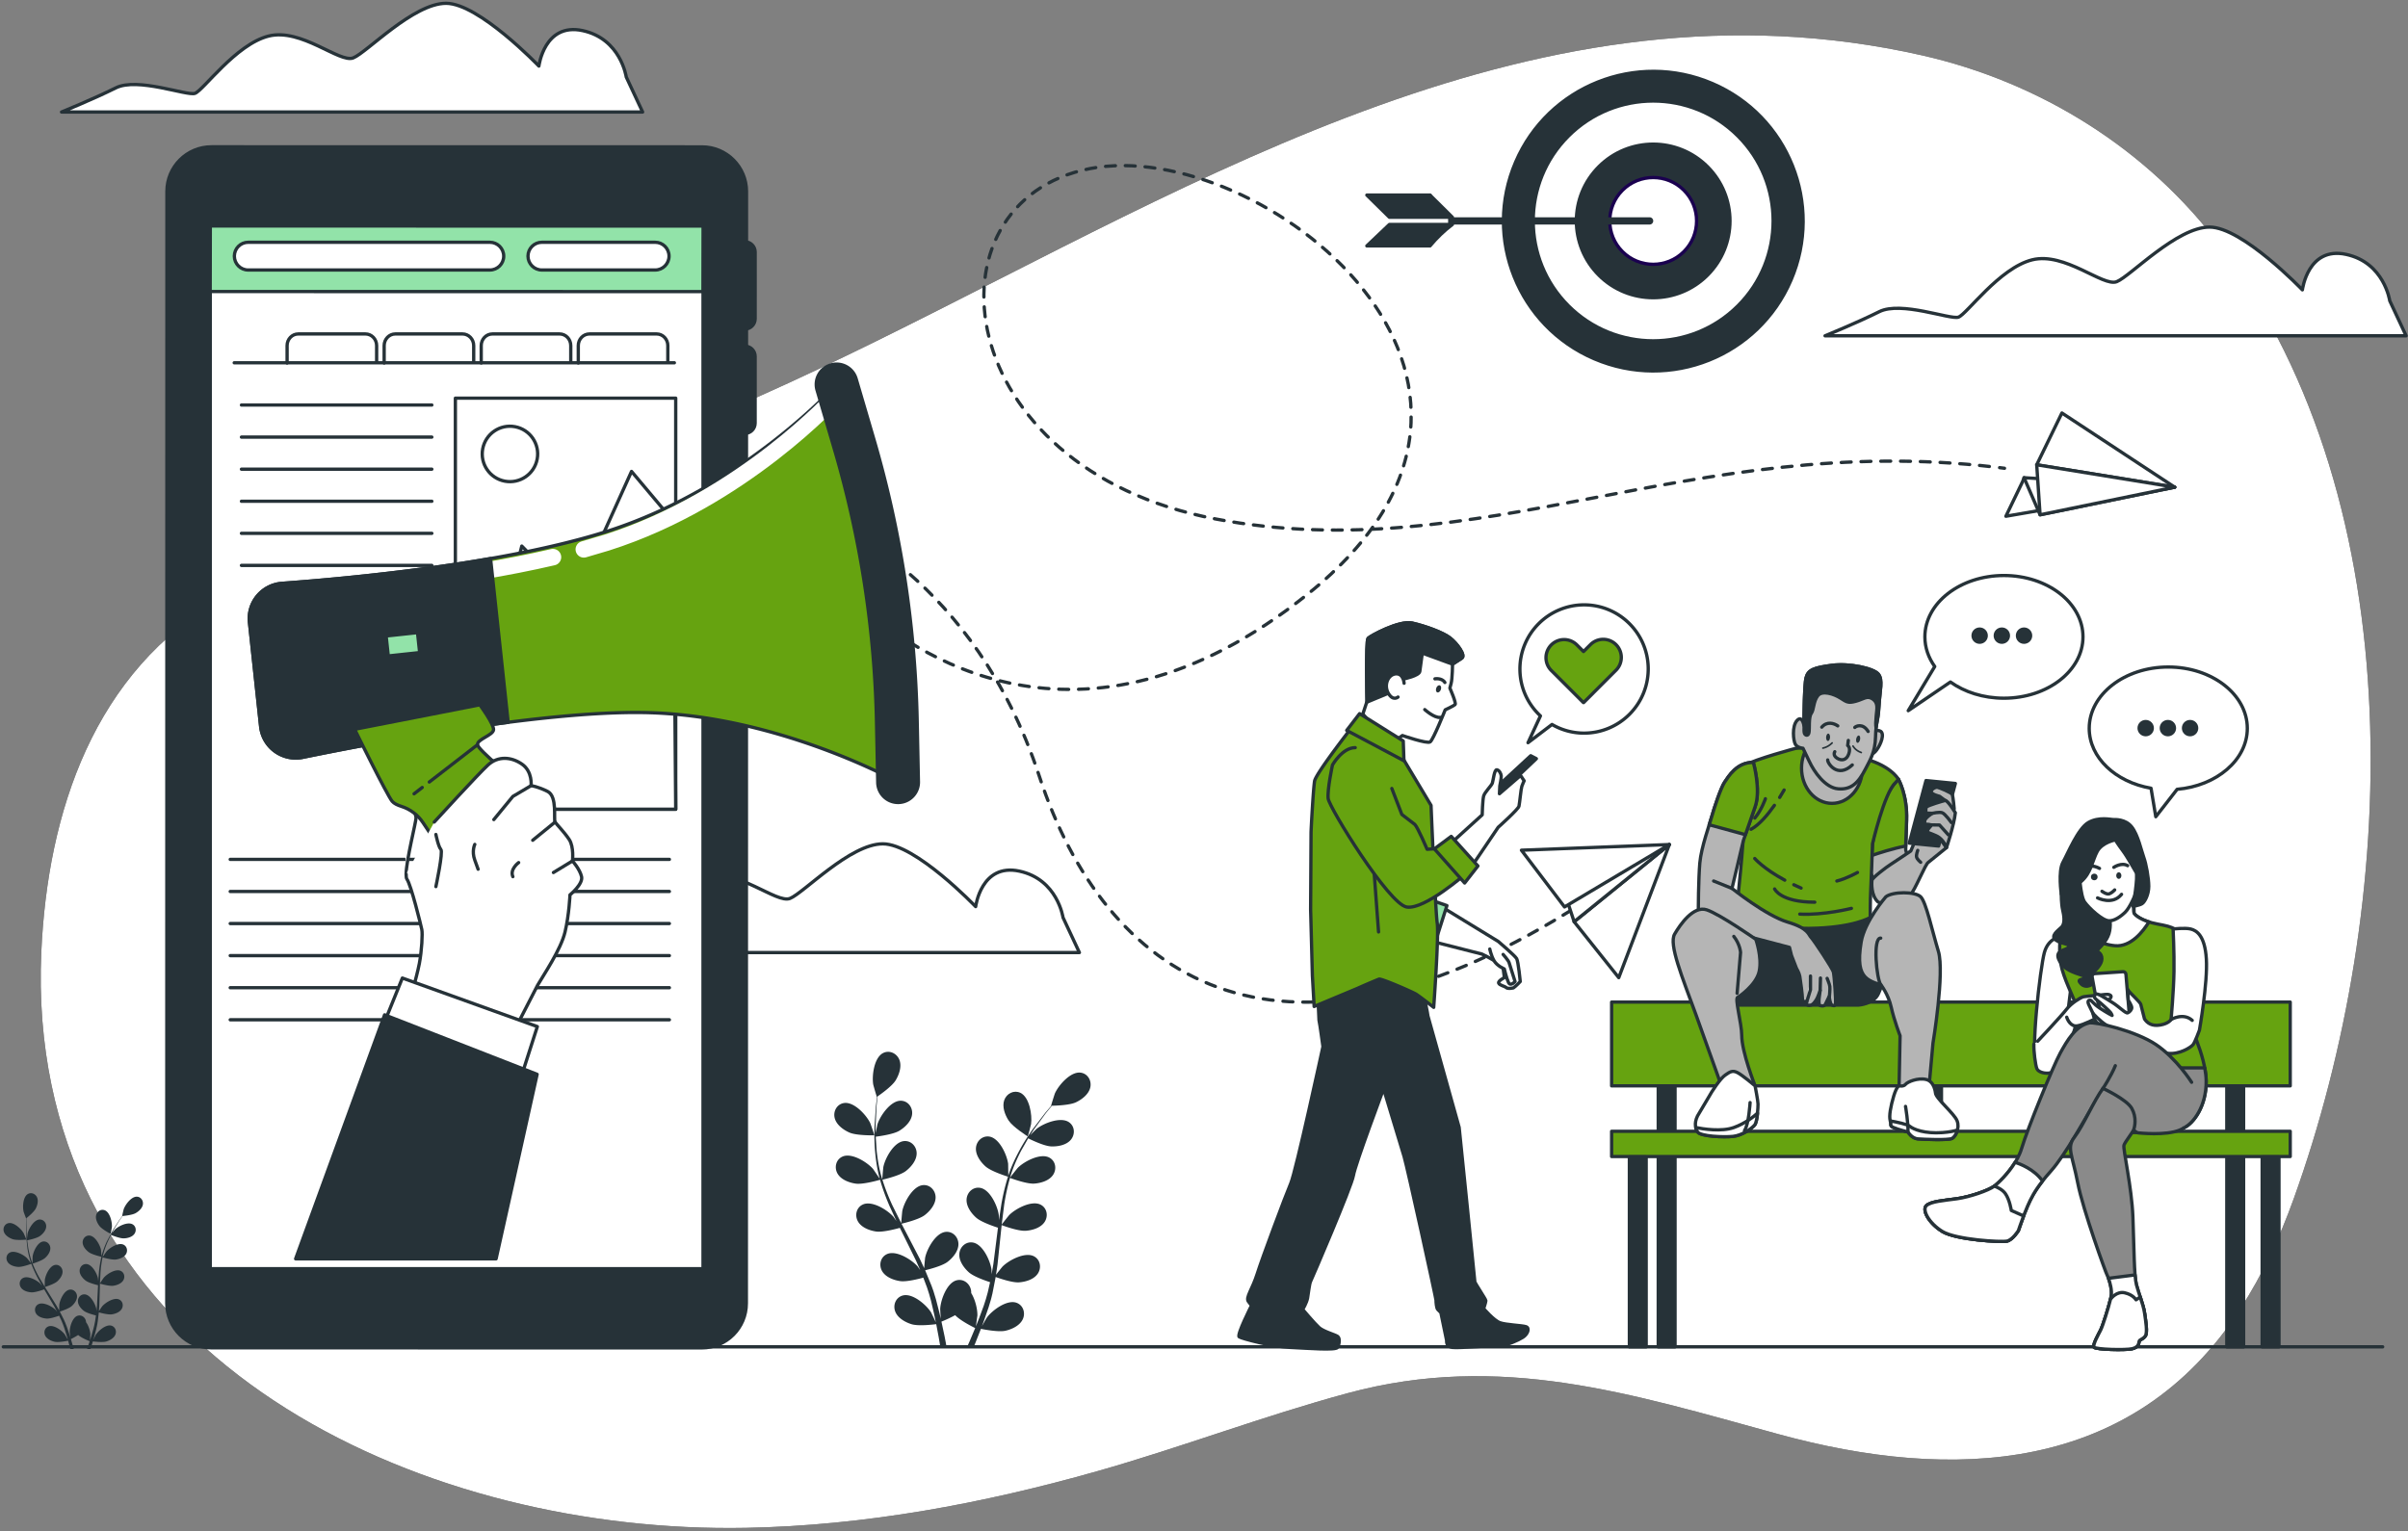 <svg xmlns="http://www.w3.org/2000/svg" xmlns:xlink="http://www.w3.org/1999/xlink" width="728" height="463" xmlns:v="https://vecta.io/nano"><rect width="100%" height="100%" fill="#808080" stroke="none"/><style><![CDATA[.B{stroke-linejoin:round}.C{fill:#fff}.D{fill-rule:nonzero}.E{stroke-linecap:round}.F{stroke:#263238}.G{fill:#263238}.H{fill:#66a310}.I{fill:#b5b5b5}.J{fill:#92e3a9}.K{fill:#8a8a8a}]]></style><g fill="none" fill-rule="evenodd"><g class="D"><use xlink:href="#B" fill="#000"/><use xlink:href="#B" opacity=".7" class="C"/><path d="M294.969 274.177s-18.157-18.982-28.06-18.982-23.934 14.856-28.061 16.506-15.681-9.078-25.585-6.603-19.807 16.506-22.283 17.332-17.331-4.952-23.934-1.651-16.392 7.293-16.392 7.293H326.33l-4.952-10.594s-1.651-11.554-13.205-14.03-13.204 10.729-13.204 10.729zM162.92 19.982S144.763 1 134.86 1s-23.934 14.856-28.061 16.506-15.681-9.078-25.585-6.602S61.407 27.41 58.931 28.235 41.6 23.283 34.997 26.584s-16.392 7.293-16.392 7.293h175.676l-4.952-10.594s-1.651-11.554-13.205-14.03-13.204 10.729-13.204 10.729zm533.149 67.676s-18.157-18.982-28.06-18.982-23.934 14.855-28.06 16.506-15.681-9.078-25.585-6.603-19.807 16.506-22.283 17.331-17.331-4.952-23.934-1.651-16.392 7.293-16.392 7.293h175.676l-4.952-10.594s-1.651-11.554-13.205-14.03-13.205 10.73-13.205 10.73z" class="B C F"/></g><g class="F B"><g class="D"><g class="G"><path d="M225.192 99.512h0c-1.714 0-3.104-1.39-3.104-3.105l.003-20.178c0-1.715 1.39-3.104 3.105-3.104h0c1.715 0 3.104 1.39 3.104 3.105l-.003 20.178c-.001 1.714-1.391 3.104-3.105 3.104z"/><use xlink:href="#C"/><use xlink:href="#C" x="-0.006" y="43.461"/><path d="M212.166 407.629l-148.273-.022c-7.441-.001-13.471-6.034-13.471-13.475l.043-336.259c.001-7.441 6.034-13.471 13.475-13.471l148.273.022c7.441.001 13.471 6.034 13.471 13.475l-.044 336.258c0 7.442-6.033 13.472-13.474 13.472z"/></g><path d="M63.561 68.351h148.984v315.33H63.561z" class="C"/><path d="M212.525 88.187l-148.984-.022.04-19.825 148.984.022z" class="J"/><g class="C"><path d="M198.074 81.656h-34.253c-2.316 0-4.194-1.878-4.194-4.194h0c0-2.316 1.878-4.194 4.194-4.194h34.253c2.316 0 4.194 1.878 4.194 4.194h0c0 2.316-1.878 4.194-4.194 4.194zm-49.981 0H75.044c-2.316 0-4.194-1.878-4.194-4.194h0c0-2.316 1.878-4.194 4.194-4.194h73.049c2.316 0 4.194 1.878 4.194 4.194h0c0 2.316-1.878 4.194-4.194 4.194z"/><path d="M137.67 120.41h66.616v124.314H137.67z"/><path d="M137.67 244.724l20.08-79.582 15.734 16.076 17.444-38.651 12.655 15.05.703 87.107z"/><circle transform="matrix(.183 -.983 .983 .183 134.576 150.412)" cx="16.496" cy="16.862" r="8.38"/></g></g><g class="E"><path d="M70.81 109.712h133.071"/><use xlink:href="#D"/><use xlink:href="#D" x="29.344"/><use xlink:href="#D" x="58.688"/><use xlink:href="#D" x="88.033"/><path d="M72.995 122.488h57.561m-57.561 9.701h57.561m-57.561 9.701h57.561m-57.561 9.702h57.561m-57.561 9.701h57.561m-57.561 9.701h57.561m14.255 88.905h57.56m-57.56 9.701h57.56m-57.56 9.701h57.56m-57.56 9.702h57.56m-57.56 9.701h57.56m-57.56 9.701h57.56M69.602 259.899h57.561M69.602 269.6h57.561m-57.561 9.701h57.561m-57.561 9.702h57.561m-57.561 9.701h57.561m-57.561 9.701h57.561"/></g></g><path d="M1 407.316h719.344" class="B E F"/><g class="D"><g class="B F"><circle transform="matrix(.394 -.919 .919 .394 421.76 98.097)" cx="59.463" cy="59.463" r="45.294" class="G"/><g transform="matrix(.707 -.707 .707 .707 415.74 66.815)"><circle cx="59.449" cy="59.446" r="36.272" class="C"/><circle cx="59.449" cy="59.446" r="23.222" class="G"/></g></g><circle stroke="#1a004f" transform="matrix(.707 -.707 .707 .707 415.74 66.815)" cx="59.449" cy="59.446" r="13.124" class="C"/><g class="G"><path d="M497.563 66.81h-77.622"/><path d="M498.717 67.908h-60.915v-2.196h60.915a1.1 1.1 0 0 1 1.098 1.098h0a1.1 1.1 0 0 1-1.098 1.098z"/><path d="M432.389 58.999l.339.393 6.367 6.311h-19.048l-6.816-6.704zm-19.158 15.367l6.816-6.477h19.048c-2.479 1.859-4.731 4.056-6.762 6.477h-19.102z" class="B F"/><path d="M3.816 374.749c1.235.432 4.154.145 4.156.145.03-.003-.773-1.867-.837-1.979-.743-1.294-2.939-3.357-4.573-3.009-1.177.251-1.749 1.491-1.396 2.59.361 1.123 1.598 1.884 2.65 2.253zm37.554-12.845c-1.67-.054-3.467 2.365-3.969 3.77-.043.121-.505 2.098-.474 2.095l.035-.003-.912 1.245-1.888 2.898-1.911 3.625c-.596 1.333-1.155 2.767-1.54 4.318l-.011.054-.174-1.956c-.303-1.461-1.746-4.106-3.407-4.285-1.196-.129-2.126.871-2.134 2.026-.007 1.179.931 2.288 1.816 2.966.998.764 3.653 1.377 3.864 1.425-.353 1.48-.595 3.029-.754 4.608l-.209 2.732-.086-.851c-.303-1.461-1.746-4.106-3.407-4.285-1.197-.129-2.126.871-2.134 2.026-.008 1.179.931 2.288 1.815 2.966.898.688 3.151 1.256 3.749 1.398l-.052 1.054-.255 5.02-.161 1.724-.076-.737c-.303-1.461-1.746-4.106-3.407-4.285-1.197-.129-2.127.871-2.134 2.026-.008 1.179.931 2.288 1.816 2.966.856.656 2.932 1.199 3.642 1.372l-.258 1.73-.227 1.135-.271 1.122-.609 2.122-.433 1.385.11-1.807c-.052-.99-.524-2.57-1.308-3.647a2.36 2.36 0 0 0-.06-.434c-.268-1.123-1.4-1.887-2.537-1.491-1.577.55-2.385 3.453-2.349 4.944.002.088.132 1.04.223 1.639l-.323-1.032-.724-2.136-.417-1.076c-.131-.362-.316-.728-.474-1.097l-1.267-2.522c.612-.196 2.775-.925 3.609-1.671s1.682-1.92 1.585-3.095c-.095-1.151-1.098-2.078-2.282-1.858-1.643.305-2.881 3.052-3.072 4.531a47.13 47.13 0 0 0-.028 1.761l-.844-1.498-2.66-4.288-.817-1.313c.219-.068 2.808-.878 3.742-1.714.83-.743 1.682-1.92 1.585-3.096-.095-1.151-1.098-2.077-2.282-1.858-1.643.305-2.881 3.052-3.072 4.531a46 46 0 0 0-.024 2.056l-1.723-2.909c-.746-1.347-1.404-2.709-1.943-4.076.102-.031 2.808-.865 3.765-1.721.831-.743 1.682-1.92 1.585-3.096-.095-1.151-1.098-2.077-2.282-1.858-1.643.305-2.881 3.052-3.071 4.531-.015.116-.039 1.784-.021 2.086l-.105-.243c-.557-1.467-.913-2.958-1.178-4.371l-.34-2.387c.52-.104 2.891-.603 3.837-1.279.907-.647 1.883-1.724 1.915-2.903.032-1.154-.863-2.186-2.064-2.097-1.666.122-3.199 2.717-3.551 4.167-.019.079-.125.902-.194 1.502l-.095-1.046-.098-3.447.044-1.606c.457-.368 2.281-1.874 2.8-2.89.507-.992.876-2.397.362-3.458-.504-1.039-1.773-1.542-2.798-.91-1.422.877-1.587 3.885-1.231 5.334.031.125.737 2.028.761 2.009l.027-.022-.073 1.541.024 3.459.406 4.078c.238 1.441.562 2.945 1.097 4.451.006.017.015.034.021.051l-1.225-1.535c-1.058-1.052-3.721-2.461-5.205-1.694-1.069.553-1.293 1.9-.662 2.867.645.988 2.039 1.395 3.15 1.472 1.254.087 3.806-.866 4.009-.943.522 1.43 1.174 2.855 1.913 4.26l1.332 2.394-.541-.662c-1.059-1.052-3.722-2.461-5.205-1.694-1.07.552-1.293 1.899-.662 2.867.644.988 2.039 1.395 3.15 1.472 1.128.079 3.32-.691 3.898-.902l.538.908 2.557 4.328.817 1.527-.47-.573c-1.058-1.051-3.721-2.461-5.205-1.694-1.069.552-1.293 1.899-.662 2.867.645.988 2.039 1.395 3.151 1.472 1.076.075 3.107-.617 3.794-.865l.74 1.585.436 1.072.393 1.085.662 2.106.403 1.394-.905-1.568c-.886-1.2-3.305-2.996-4.889-2.463-1.141.384-1.566 1.682-1.089 2.733.487 1.074 1.804 1.688 2.891 1.933 1.197.269 3.762-.253 4.083-.32l.592 2.21.077.311h1.035l-.155-.565-.716-2.442a21.48 21.48 0 0 0 2.198-1.243c.922.859 3.189 1.775 3.482 1.891l-.725 2.17-.067.19h1.046l.71-2.306c.318.042 2.922.369 4.096.009 1.065-.327 2.332-1.039 2.736-2.147.396-1.085-.127-2.346-1.294-2.643-1.619-.411-3.894 1.564-4.687 2.828-.047.074-.464.94-.718 1.49l.3-1.039.575-2.18.247-1.128c.09-.375.138-.782.21-1.176l.335-2.802c.618.173 2.824.759 3.932.597 1.102-.161 2.462-.673 3.029-1.708.556-1.012.23-2.339-.878-2.808-1.538-.652-4.087.956-5.062 2.085-.061.07-.669.959-.994 1.454l.122-1.715.147-5.044.043-1.546c.22.064 2.826.817 4.067.635 1.102-.161 2.462-.674 3.029-1.708.556-1.012.23-2.339-.878-2.808-1.538-.652-4.086.956-5.061 2.085-.073.085-.948 1.365-1.154 1.702l.167-3.377c.121-1.535.324-3.034.628-4.472.102.03 2.819.828 4.09.642 1.103-.162 2.462-.674 3.03-1.708.556-1.012.23-2.339-.878-2.808-1.538-.652-4.086.956-5.062 2.085-.076.089-1.016 1.466-1.169 1.728l.047-.261c.344-1.531.87-2.971 1.429-4.295l1.032-2.179c.491.201 2.744 1.092 3.906 1.051 1.114-.039 2.521-.399 3.199-1.365.664-.945.486-2.299-.564-2.888-1.458-.817-4.167.502-5.26 1.517-.059.055-.602.683-.99 1.146l.497-.925 1.819-2.929.922-1.315c.584-.054 2.936-.304 3.93-.866.97-.548 2.054-1.516 2.21-2.685.151-1.142-.631-2.261-1.834-2.299zm-7.928 11.255c.027.014.385-1.984.393-2.112.094-1.489-.6-4.421-2.155-5.033-1.12-.441-2.281.279-2.593 1.391-.319 1.135.293 2.453.968 3.34.792 1.042 3.385 2.413 3.387 2.414zm223.388-30.642c2.179.951 7.507.831 7.511.831.055-.001-1.145-3.488-1.246-3.699-1.169-2.446-4.866-6.484-7.874-6.077-2.167.293-3.372 2.462-2.883 4.502.499 2.085 2.637 3.632 4.492 4.443z"/><path d="M258.67 357.951c2.26.329 7.015-1.049 7.393-1.161.751 2.662 1.737 5.333 2.884 7.98l2.087 4.519-.889-1.273c-1.774-2.05-6.406-4.968-9.199-3.781-2.014.854-2.603 3.264-1.592 5.103 1.032 1.878 3.504 2.807 5.507 3.098 2.033.297 6.111-.798 7.186-1.102l.85 1.718 4.04 8.191 1.272 2.878-.773-1.103c-1.773-2.049-6.405-4.968-9.199-3.781-2.013.855-2.603 3.265-1.592 5.103 1.033 1.878 3.503 2.807 5.507 3.098 1.94.283 5.713-.693 6.992-1.048l1.123 2.973.644 2.002.564 2.02.912 3.906.54 2.581-1.426-2.965c-1.442-2.295-5.579-5.881-8.52-5.131-2.119.54-3.067 2.833-2.346 4.803.736 2.012 3.037 3.305 4.973 3.897 2.132.651 6.851.056 7.44-.022l.771 4.085.466 2.777h1.89l-.589-3.107-.964-4.522c.355-.141 2.368-.955 4.151-1.952 1.554 1.682 5.535 3.651 6.05 3.902l-1.611 3.833-.819 1.847h1.999l.477-1.147 1.691-4.303c.571.119 5.243 1.068 7.42.577 1.974-.446 4.367-1.564 5.251-3.516.866-1.911.091-4.268-1.983-4.965-2.877-.967-7.269 2.301-8.879 4.483-.095.128-.969 1.64-1.505 2.602l.686-1.841 1.339-3.871.601-2.009c.215-.667.357-1.398.541-2.103l.989-5.031c1.097.399 5.013 1.762 7.042 1.619 2.02-.142 4.553-.884 5.722-2.68 1.145-1.758.737-4.206-1.207-5.208-2.698-1.391-7.535 1.174-9.456 3.086-.12.119-1.344 1.646-2 2.498l.456-3.09.955-9.118.29-2.795c.389.147 5.008 1.867 7.281 1.707 2.019-.141 4.553-.884 5.722-2.68 1.145-1.758.737-4.206-1.207-5.208-2.698-1.392-7.534 1.173-9.455 3.085-.145.144-1.903 2.344-2.323 2.925l.765-6.095c.428-2.764 1.002-5.453 1.75-8.016.181.069 4.995 1.885 7.322 1.722 2.02-.142 4.553-.884 5.723-2.68 1.145-1.758.737-4.205-1.207-5.208-2.698-1.391-7.534 1.174-9.456 3.086-.151.15-2.041 2.518-2.354 2.972l.121-.466c.833-2.727 1.983-5.264 3.176-7.586l2.169-3.806c.862.431 4.823 2.353 6.933 2.438 2.023.081 4.623-.379 5.982-2.035 1.331-1.622 1.194-4.099-.627-5.309-2.529-1.679-7.618.339-9.737 2.029-.115.092-1.183 1.156-1.95 1.941l1.027-1.607 3.697-5.058 1.85-2.257c1.066-.019 5.361-.149 7.239-1.031 1.832-.861 3.928-2.466 4.372-4.563.434-2.053-.83-4.189-3.004-4.422-3.018-.325-6.605 3.811-7.707 6.287-.095.214-1.201 3.732-1.146 3.732l.064-.001-1.822 2.131-3.817 4.992c-1.32 1.888-2.702 3.975-3.958 6.306-1.263 2.334-2.471 4.854-3.381 7.612l-.027.096-.048-3.567c-.349-2.688-2.601-7.678-5.587-8.23-2.15-.397-3.971 1.287-4.143 3.379-.175 2.136 1.374 4.273 2.884 5.622 1.703 1.521 6.43 2.994 6.806 3.11-.843 2.634-1.493 5.405-1.997 8.246l-.752 4.921-.04-1.553c-.349-2.689-2.601-7.677-5.587-8.229-2.151-.398-3.972 1.288-4.143 3.379-.175 2.136 1.373 4.273 2.883 5.622 1.532 1.368 5.537 2.706 6.601 3.045l-.239 1.903-1.149 9.061-.527 3.101-.037-1.345c-.349-2.689-2.602-7.678-5.586-8.23-2.151-.397-3.972 1.287-4.144 3.379-.175 2.135 1.374 4.273 2.884 5.622 1.462 1.306 5.147 2.573 6.41 2.983l-.703 3.099-.567 2.025-.644 1.995-1.394 3.761-.974 2.451.447-3.259c.041-1.8-.598-4.728-1.871-6.786a4.14 4.14 0 0 0-.05-.794c-.333-2.072-2.279-3.611-4.393-3.048-2.933.781-4.794 5.93-4.932 8.637-.008.16.096 1.902.18 3.001l-.444-1.914-1.019-3.968-.607-2.007c-.188-.674-.473-1.362-.709-2.052l-1.95-4.742c1.136-.272 5.154-1.296 6.767-2.535 1.607-1.232 3.31-3.249 3.295-5.391-.015-2.098-1.705-3.914-3.88-3.678-3.018.328-5.637 5.135-6.185 7.79-.034.166-.213 2.115-.29 3.187l-1.325-2.829-4.233-8.132-1.3-2.491c.405-.093 5.208-1.207 7.015-2.594 1.606-1.232 3.31-3.249 3.295-5.392-.015-2.098-1.706-3.914-3.88-3.678-3.018.328-5.637 5.135-6.185 7.79-.041.2-.294 3.005-.324 3.721l-2.725-5.505c-1.167-2.542-2.172-5.101-2.963-7.651.189-.043 5.206-1.184 7.057-2.603 1.606-1.232 3.31-3.249 3.294-5.392-.015-2.098-1.705-3.914-3.88-3.678-3.018.328-5.636 5.135-6.184 7.79-.043.208-.314 3.226-.324 3.776l-.157-.455c-.809-2.735-1.25-5.484-1.536-8.08l-.29-4.37c.956-.117 5.321-.698 7.127-1.792 1.732-1.049 3.647-2.866 3.867-4.997.215-2.087-1.266-4.078-3.452-4.082-3.036-.006-6.167 4.485-7.003 7.064-.046.141-.35 1.617-.556 2.695l-.03-1.907.293-6.258.299-2.903c.878-.604 4.389-3.082 5.469-4.854 1.054-1.729 1.916-4.223 1.129-6.216-.771-1.952-3.003-3.036-4.945-2.032-2.697 1.394-3.406 6.823-2.961 9.496.039.231 1.057 3.775 1.104 3.744l.053-.036-.344 2.782-.43 6.27c-.06 2.303-.06 4.806.177 7.443.235 2.643.616 5.412 1.379 8.214l.03.095-2.009-2.949c-1.773-2.05-6.405-4.968-9.199-3.782-2.013.855-2.603 3.265-1.592 5.104 1.032 1.875 3.502 2.804 5.506 3.096z"/><path d="M310.724 343.689c.047.029.969-3.541 1.002-3.773.374-2.685-.482-8.092-3.216-9.413-1.969-.951-4.17.193-4.888 2.165-.733 2.013.196 4.484 1.296 6.184 1.292 1.996 5.803 4.835 5.806 4.837z"/></g></g><g class="F B"><g class="C D"><path d="M611.928 144.47l-.423 1.136-5.075 10.521 51.027-8.798" class="E"/><path d="M616.767 155.687l-4.839-11.217 45.529 2.859z"/><path d="M657.457 147.329l-34.091-22.434-7.615 15.668z"/><path d="M657.457 147.329l-40.69 8.358-1.016-15.124z"/></g><g class="E"><path d="M257.524 180.263l1.034 1.081"/><path d="M260.71 183.412c13.078 12.059 65.248 51.897 134.746-3.816 80.627-64.635-14.66-138.598-65.967-128.603s-42.646 90.622 37.981 105.948c79.764 15.162 143.876-26.414 235.564-15.692" stroke-dasharray="2.989,2.989"/><path d="M604.53 141.428l1.489.187"/></g><g class="C D"><path d="M489.391 295.663L475.9 278.748l28.787-23.338z"/><path d="M475.9 278.748l-2.09-6.316 30.877-17.022z"/><path d="M504.687 255.41l-31.693 18.868-13.025-17.156z"/></g><path d="M250.251 157.408s44.13 16.859 63.964 77.352 70.749 96.148 160.313 40.811" stroke-dasharray="3" class="E"/></g><g class="B D F"><path d="M121.271 231.092s4.504 14.763 4.504 16.264c0 1.287-2.943 12.69-2.994 17.021" class="C E"/><path d="M75.421 188.202l3.387 31.511a10.67 10.67 0 0 0 12.747 9.314c22.41-4.595 72.453-14.038 103.071-13.54 40.383.657 76.89 21.053 76.89 21.053l-.374-18.378a320.94 320.94 0 0 0-12.923-83.855l-5.294-18.037s-28.279 31.358-69.516 44.452c-31.043 9.858-77.221 14.167-98.154 15.696a10.67 10.67 0 0 0-9.834 11.784z" class="H"/></g><path d="M253.198 120.58l-.274-.934s-28.279 31.358-69.516 44.452l-6.902 2.038m-9.335 2.359c-7 1.628-14.343 3.052-21.704 4.292" stroke="#fff" stroke-width="5" class="E B"/><g class="F B"><g class="D"><path d="M272.178 242.65l-.539.035a6.15 6.15 0 0 1-6.269-6.02l-.373-18.378c-.567-27.849-4.831-55.522-12.676-82.25L247.027 118c-.956-3.257.909-6.671 4.166-7.627s6.672.91 7.627 4.166l5.294 18.037c8.151 27.771 12.582 56.524 13.171 85.461l.373 18.377c.066 3.213-2.344 5.899-5.48 6.236zm-123.87-73.73c-24.272 4.253-49.195 6.486-63.054 7.498a10.67 10.67 0 0 0-9.834 11.783l3.387 31.511a10.67 10.67 0 0 0 12.747 9.314c13.845-2.839 38.236-7.526 62.078-10.578l-5.324-49.528z" class="G"/><path d="M107.216 220.551s9.805 19.935 11.335 21.769c.576.69 1.649 1.185 2.764 1.535 2.702.846 5.026 2.599 6.586 4.962l25.825 38.696c1.13 1.211 3.906 2.245 5.447 1.08s12.994-12.391 12.134-17.296-2.366-3.411-4.919-5.468c-2.055-1.656-9.99-15.846-13.008-21.32-.725-1.315-.661-2.922.164-4.177l2.671-4.06s-11.672-9.406-11.849-11.053 4.693-2.837 4.845-4.519-4.143-7.55-4.143-7.55l-37.852 7.401z" class="H"/><path d="M148.943 230.142l8.557 3.152a.54.54 0 0 1 .253.819l-1.539 2.161-7.271-6.132z" class="G"/></g><path d="M127.652 238.151l-2.469 1.911m19.182-14.842l-14.579 11.28" class="E"/><g class="D"><path d="M116.735 192.335l9.49-1.02.649 6.039-9.49 1.02z" class="J"/><g class="C"><g class="E"><path d="M122.782 264.378c-.008.721.063 1.246.242 1.495 1.251 1.752 4.254 14.013 4.504 15.264s0 6.255-.751 10.259-3.753 14.263-3.753 14.263l30.527 9.759 9.008-17.516c1.752-3.003 7.006-10.76 8.257-16.014s1.501-11.26 1.501-11.26 4.004-3.253 3.503-5.505-2.752-4.754-2.752-4.754.5-4.254-1.001-6.506-3.753-4.504-4.254-5.255.751-7.757-2.252-9.258-5.004-1.752-5.004-1.752.5-4.254-2.752-6.506-7.256-2.502-10.259.25-16.264 17.265-16.264 17.265"/><path d="M131.781 252.362s.751 3.753 1.501 4.504-1.501 11.26-1.501 11.26m28.776-30.528l-5.505 3.253-5.755 7.007m18.516.75l-6.756 5.505m12.011 6.255l-5.755 3.503"/><path d="M143.542 255.364s-1.001 2.002 0 4.754l1.001 2.753m12.26-2.003s-2.752 2.002-1.751 4.254"/></g><path d="M121.643 295.783l40.807 14.676-6.086 18.972-40.807-18.614z"/></g><path d="M116.278 306.91l46.104 17.988-12.405 55.794h-60.6z" class="G"/></g></g><g class="D"><path d="M605.838 174.047c-13.199 0-23.898 8.306-23.898 18.553 0 3.256 1.083 6.314 2.981 8.973l-8.012 13.353 12.754-8.673c4.256 3.041 9.936 4.899 16.176 4.899 13.199 0 23.898-8.306 23.898-18.553s-10.7-18.552-23.899-18.552z" class="B C F"/><g class="G"><use xlink:href="#E"/><use xlink:href="#E" x="6.71"/><use xlink:href="#E" x="13.42"/></g><path d="M679.42 220.271c0-10.246-10.7-18.553-23.898-18.553s-23.898 8.306-23.898 18.553c0 8.856 7.996 16.259 18.688 18.105l1.437 8.623 6.451-8.295c11.938-1.032 21.22-8.889 21.22-18.433z" class="B C F"/><g class="G"><use xlink:href="#E" x="50.2" y="27.963"/><circle cx="655.408" cy="220.198" r="2.483"/><use xlink:href="#E" x="63.62" y="27.963"/></g><g class="F B"><path d="M478.905 182.923a19.4 19.4 0 0 0-19.395 19.395c0 5.609 2.395 10.646 6.201 14.188l-3.75 8.101 7.248-5.509c2.854 1.653 6.159 2.615 9.695 2.615a19.4 19.4 0 0 0 19.395-19.395c.001-10.712-8.682-19.395-19.394-19.395z" class="C"/><path d="M488.561 194.948a5.47 5.47 0 0 0-7.734 0l-2.089 2.089-2.089-2.089a5.47 5.47 0 0 0-7.734 7.734l9.791 9.792.032-.032.032.032 9.791-9.792a5.47 5.47 0 0 0 0-7.734z" class="H"/><path d="M673.219 321.864h5.075v85.452h-5.075zm-171.889 0h5.075v85.452h-5.075zm80.55 0h5.075v26.916h-5.075z" class="G"/><path d="M487.237 342.128h205.157v7.632H487.237zm0-39.078h205.157v25.339H487.237z" class="H"/><path d="M683.913 349.906h5.075v57.41h-5.075zm-191.308 0h5.075v57.41h-5.075z" class="G"/><path d="M622.874 283.282s-3.582.367-4.806 4.773-4.406 31.577-2.203 33.046 7.711-2.325 8.078-5.14l2.325-18.726s-1.158-15.055-3.394-13.953z" class="C"/><path d="M645.079 268.243l.101 7.974c.303.505 2.22 2.322 7.065 3.23s6.863 1.312 7.671 6.157.505 21.499 1.009 22.205 5.955 11.405 6.056 19.076-3.936 12.919-6.662 14.131-6.359 1.413-7.267 1.413h-25.233s-1.716-7.974-.404-14.534 2.725-12.717 2.422-13.626-1.009-7.267-2.019-9.992-4.037-8.68-4.744-12.616-.202-8.377-.202-8.377 8.478-.807 9.79-2.523-.505-8.175-.505-8.175l12.922-4.343z" class="H"/><path d="M630.641 281.855c1.186 1.329 3.948 3.719 8.786 4.152s8.546-4.411 10.258-7.197c-2.982-.946-4.263-2.189-4.505-2.593-.303-.505-.101-7.974-.101-7.974l-12.919 4.34s1.817 6.46.505 8.176c-.321.419-1.074.783-2.024 1.096z" class="C"/><path d="M623.177 270.362s0 3.028.404 4.744.807 4.138-.303 5.249-3.634 2.725-1.615 4.037 4.239.908 3.734 2.019-4.845.706-2.624 4.441 7.873 3.836 7.57 4.744-2.826.202-1.211 1.918 4.34 0 3.734-.908-1.009-1.514.202-2.725 2.725-2.826 2.321-4.542-2.019-1.312-.908-2.422 2.927-3.028 3.331-5.45.202-4.542-1.817-6.258-5.248-5.349-5.349-8.478c0 0-.908-3.634-.404-7.267 0-.003-6.257 5.851-7.065 10.898z" class="G"/><path d="M632.808 251.085s-4.926 4.416-4.586 8.492.679 11.38 2.038 13.248 5.302 5.541 7.307 5.641c1.667.083 3.644-1.309 5.002-2.668s2.977-5.181 3.316-6.031.34-10.191 0-12.059-5.775-6.115-7.813-6.624-5.264.001-5.264.001z" class="C"/></g></g><path d="M635.484 269.546s1.417 1.084 2.251.75 1.584-1.167 1.584-1.167m-5.17 2.418s4.502 2.334 7.253-1.084m-10.421-8.17c1.501-1.001 3.752.333 3.752.333m4.335-.333s2.334-1.584 4.169-.5" class="E B F"/><g class="D"><g class="G"><ellipse cx="633.149" cy="265.211" rx="1" ry="1.003"/><path d="M641.35 264.794c0 .554-.349 1.003-.78 1.003s-.781-.449-.781-1.003.349-1.003.781-1.003.78.449.78 1.003z"/><path d="M639.528 254.011s-3.936.707-5.45 3.432-1.817 6.561-4.946 9.185-5.955 3.734-5.955 3.734-1.009-6.863.505-9.589 4.542-10.194 7.671-12.011 6.863-.908 7.469-.908 3.734-.202 5.652 2.22 2.927 7.267 3.634 9.185 1.514 6.258 1.514 8.781-1.211 4.744-2.019 5.249-2.725.807-2.725.807 1.615-9.185.908-10.295-2.523-4.542-4.037-6.561-2.221-3.229-2.221-3.229z" class="B F"/></g><path d="M632.513 295.483l1.922 10.65 4.808 3.322h4.721l-1.238-14.777a.89.89 0 0 0-.945-.812l-8.453.573a.89.89 0 0 0-.815 1.044z" class="B C F"/></g><g class="B E F"><path d="M616.037 314.883s7.182-7.641 8.711-9.628 4.279-3.515 4.89-3.744 5.884-.611 6.8-.764 2.063.153 1.757.841-.841.993-2.216 1.146-1.895-.183-1.895-.183 1.283 4.08 1.054 4.538-4.05 2.14-5.425 2.674-2.216.535-2.216.535-1.757 6.342-2.904 8.558-2.904 5.196-4.584 5.578-3.744-.153-4.203-1.223-.993-5.425-.917-7.412" class="C D"/><path d="M627.498 310.298c-1.987-.229-2.674-2.674-2.674-2.674"/></g><g class="B F"><path d="M648.334 308.144l-1.137-4.458c-.262-.699-3.234-3.409-3.584-3.934l-.35-.525.175 3.234s1.049 1.661 1.049 2.273-.612 1.311-1.224 1.573-2.623-1.923-4.808-3.234-4.546-2.972-4.983-2.36-.437 1.049.612 1.836 3.584 3.147 3.934 3.584.525.962.525.962-1.574-.787-3.672-2.185-2.535-2.448-2.972-2.448-.962.262-.35 1.486l1.224 2.535s.262 1.748 1.049 2.623 3.847 3.584 6.294 4.546 11.627 4.458 15.211 4.896 7.081-1.836 7.693-2.623 1.923-4.371 1.923-4.371 2.535-14.337 2.098-21.505-2.972-8.655-4.721-9.092-5.333 0-5.333 0 .35 6.906.262 12.851-.874 14.512-.874 14.512-.699 1.224-3.235 1.661-3.931-.525-4.806-1.837z" class="C D"/><path d="M656.377 308.319s3.672-2.185 6.382.262m-29.986-2.098s2.011 2.273 4.109 3.584" class="E"/></g><path d="M627.416 327.894c-1.312 6.561.404 14.534.404 14.534h25.233c.908 0 4.542-.202 7.267-1.413s6.763-6.46 6.662-14.131c-.016-1.249-.176-2.578-.432-3.931h-38.124l-1.01 4.941z" class="B D F K"/><g class="F B"><g class="E"><path d="M662.58 327.307s-4.486-7.124-10.687-11.346-18.461-7.021-20.317-6.597c-4.078.933-6.597 5.277-8.708 9.103s-10.027 23.22-11.61 28.629-6.597 10.291-8.312 11.61-7.52 3.298-11.346 3.826-7.916.792-9.235 2.111.792 5.277 4.882 7.784 17.811 3.298 19.526 2.902 3.43-3.166 3.43-3.166 1.451-4.354 2.771-7.388 2.771-5.805 7.124-10.686 10.555-16.228 12.402-19.262 3.298-5.673 3.298-5.673 8.048 13.193 10.686 13.457 10.784.765 13.835-1.596" class="D K"/><path d="M635.798 329.154s2.492-3.797 3.719-6.864"/></g><g class="C D"><path d="M609.22 351.52c-2.139 3.476-5.046 6.243-6.273 7.186-1.715 1.319-7.52 3.298-11.346 3.826s-7.916.792-9.235 2.111.792 5.277 4.881 7.784 17.811 3.298 19.526 2.902 3.43-3.166 3.43-3.166 1.451-4.354 2.771-7.388c1.014-2.332 2.112-4.513 4.54-7.612-2.555-3.624-6.908-5.213-8.294-5.643z"/><path d="M608.066 366.072s-.47-3.172-1.762-5.051c-.846-1.231-2.393-1.955-3.363-2.31-1.722 1.319-7.518 3.294-11.34 3.822s-7.916.792-9.235 2.111.792 5.277 4.881 7.784 17.811 3.298 19.526 2.902 3.43-3.166 3.43-3.166.709-2.127 1.587-4.444l-3.724-1.648z"/></g></g><g class="B D F"><path d="M635.798 329.154s7.154 3.324 8.681 6.026.94 5.521.587 6.461-2.584 3.641-2.937 4.698 2.349 12.569 2.702 21.731.352 17.737 1.057 20.439 2.114 6.108 2.467 8.575.94 5.873.235 6.93-1.762 1.057-1.879 1.645-.117 1.762-2.114 2.232-11.042.235-11.511-.47 1.292-3.759 1.997-5.168 2.702-7.753 3.172-10.219-1.057-6.225-1.292-6.578-7.165-19.264-8.81-27.721-3.408-10.663-1.057-13.743c2.815-3.693 6.06-11.388 8.702-14.838z" class="K"/><g class="C"><path d="M645.889 388.508c-.171-.656-.3-1.665-.404-2.939l-8.042 1.024c.499 1.385 1.138 3.723.811 5.439-.47 2.467-2.467 8.81-3.172 10.219s-2.467 4.464-1.997 5.168 9.515.94 11.511.47 1.997-1.645 2.114-2.232 1.175-.587 1.879-1.645.117-4.464-.235-6.93-1.76-5.872-2.465-8.574z"/><path d="M647.049 392.256l-1.278.833s-.822-1.527-3.406-2.114c-2.367-.538-4.04 1.58-4.305 1.94-.677 2.845-2.345 8.072-2.978 9.336-.705 1.41-2.467 4.464-1.997 5.168s9.515.94 11.511.47 1.997-1.645 2.114-2.232 1.175-.587 1.879-1.645.117-4.464-.235-6.93c-.199-1.405-.744-3.115-1.305-4.826z"/></g></g><g class="F B"><g class="D"><path d="M525.029 303.96h36.827s4.752-.297 6.088-3.564 3.712-8.019 2.673-13.068-5.201-9.862-5.201-9.862l-40.418-2.062s-4.275 2.569-5.166 10.291.148 14.849 5.197 18.265z" class="G"/><path d="M573.94 235.673s2.75 4.812 2.475 12.373l-.271 8.965s1.508 5.332.821 8.769-4.674 10.586-4.674 10.586l-6.736-12.235.55-8.936c-.002 0 2.229-14.381 7.835-19.522z" class="I"/><g class="H"><path d="M566.103 255.195l-.217 3.521c2.061-.714 6.331-2.107 10.24-2.857l.287-7.813c.275-7.561-2.475-12.373-2.475-12.373-5.604 5.141-7.835 19.522-7.835 19.522z"/><path d="M542.87 226.325s-11.96 3.162-15.672 5.224-.55 15.672-.137 18.422-2.062 25.433-2.062 25.433 8.386 5.499 21.859 5.362 18.559-3.299 18.559-3.299 0-5.774.138-7.836.55-14.435.55-14.435 3.574-15.397 6.874-18.422l.962-1.1s-2.502-4.642-11.837-6.583-13.185-3.454-19.234-2.766z"/></g><g class="I"><ellipse cx="553.861" cy="232.294" rx="9.213" ry="10.662"/><path d="M530.083 230.587s2.337 8.249.55 13.335l-3.574 10.311-3.437 14.435s10.311 8.249 16.772 10.173 6.324 3.849 7.149 4.674 6.461 9.348 6.736 10.448.825 8.827.62 9.645-.707.509-1.109.308-.804-2.111-.704-2.614-.996 2.039-1.298 2.543-1.31.403-1.612.202-.302-1.411-.202-2.217l.302-2.318s-.705 2.217-1.209 2.922-.907 1.31-1.512 1.512-1.713.101-1.411-.705-1.209.201-1.209-1.008-.605-5.845-.806-6.953-1.008-2.419-1.008-2.419l-1.512-3.93-.605-2.419s-22.976-5.946-25.193-6.953-2.217-2.62-2.318-3.326 0-10.48.403-15.217 3.056-12.012 3.66-14.229 2.732-8.628 3.84-10.24 3.7-6.115 8.687-5.96z"/></g></g><g class="E"><path d="M523.622 268.668l-5.545-2.23"/><path d="M546.145 303.241l1.209-3.93v-4.132m2.923 4.333l.101-3.729m2.709 5.519s.213-2.294.112-2.999-.806-2.419-.806-2.419" class="C D"/></g><path d="M530.82 284.061s-10.83-7.573-14.84-8.909-8.003 4.417-9.704 7.352c-1.804 3.112 2.317 12.995 6.47 24.408l7.314 20.424 10.543 1.04s-4.036-10.205-4.036-15.288c0-3.529-2.231-11.474-1.176-11.469 0 0 5.578-3.598 6.469-7.905s-1.04-9.653-1.04-9.653z" class="D I"/><path d="M525.177 300.396l1.039-12.325s-.117-2.435-2.041-4.883" class="E"/><g class="D"><path d="M588.472 256.354l-5.462 4.418c-.896.394-4.062 8.536-5.519 9.932-3.259 3.123-9 2.74-9.775 2.016-2.037-1.901-1.901-5.703-1.765-6.517s4.48-4.052 5.566-4.731 6.165-4.115 6.165-4.115l1.412-3.336 6.267-1.934 3.111 4.267z" class="I"/><path d="M586.104 255.864l-8.881-.881 5.054-18.927 8.881.881z" class="G"/><g class="I"><path d="M579.782 257.173s-.502 1.29-.352 2.006 1.237 1.595 1.237 1.595" class="E"/><path d="M590.803 244.632s-.303-3.775-.61-4.38-3.911-2.064-4.446-2.158-1.879.497-1.886 1.323 2.51 1.405 2.51 1.405l1.708 1.264-.171 1.762 1.811 2.247 1.084-1.463z"/><path d="M591.151 245.796s-2.356-3.859-3.071-3.709-5.079 1.453-5.574 1.917-.195 1.896-.195 1.896l1.88.06s-2.272 1.387-2.302 2.347l-.03.96s1.384-.033 1.896.195-1.485 1.394-.934 2.18c.23.328 2.444.819 3.557 1.727 1.555 1.269 2.095 2.987 2.095 2.987s2.312-6.903 2.678-10.56z"/><path d="M584.191 245.96s2.052-.474 2.964-.176 2.788 2.97 2.788 2.97m-6.19.707l2.612.044 2.653 2.947" class="E"/></g><path d="M570.136 271.212s-6.417 7.427-7.457 13.664-.297 8.91 1.188 10.543 4.752 2.376 4.752 2.376 2.26 2.819 3.151 6.828 2.673 8.613 2.673 8.613l-.297 15.147.148 2.376 8.91-2.227 1.188-13.068s3.564-21.383 1.633-27.769-3.712-14.849-5.346-16.483-8.464-1.633-10.543 0z" class="I"/></g><path d="M542.315 267.569l2.2 1.002m-14.012-8.941s2.587 3.033 9.074 6.546m-3.069 2.662s1.735 4.004 12.144 4.004m12.915-8.986s-3.44 1.913-6.242 2.58m4.403 8.274s-8.407 2.135-15.613 1.735m24.504 21.35c-1.273-1.497-2.512-14.338-.031-14.083" class="E"/><g class="D"><path d="M527.683 252.419l2.952-8.497c1.787-5.087-.55-13.335-.55-13.335-4.987-.154-7.577 4.349-8.685 5.961s-3.235 8.023-3.84 10.24c-.158.58-.458 1.511-.819 2.647l10.942 2.984z" class="H"/><g class="C"><path d="M530.603 328.375s-3.861-3.267-5.346-4.009-2.217-.255-3.702.784-4.02 4.859-5.059 6.789l-2.821 4.752c-1.485 2.227-1.336 4.306-.445 5.643s7.87 1.633 10.692 1.336 5.643-2.376 6.534-3.415 1.039-5.494 1.039-6.385-.892-5.495-.892-5.495z"/><path d="M530.454 340.255c.486-.567.75-2.147.89-3.613-1.087.993-3.649 3.083-7.151 4.344-3.732 1.343-9.341.443-11.52.009.112.497.297.952.555 1.339.891 1.336 7.87 1.633 10.692 1.336s5.643-2.375 6.534-3.415z"/></g></g><path d="M529.096 333.445s-.377 6.598-1.697 8.484" class="E"/><g class="C D"><path d="M585.134 330.462s-.297-3.415-2.821-4.009-5.643.742-6.237 1.485-1.931.446-1.931.446-.742.148-1.633 3.118-1.485 6.088-1.039 7.425-.297 1.485 1.039 2.079 4.306 1.336 4.306 1.336 1.188 1.93 2.97 2.079 9.355.446 10.395-.148 2.376-3.118 1.485-5.346-6.534-6.832-6.534-8.465z"/><path d="M587.213 342.519c-5.279.377-8.672-.943-9.803-1.885-.784-.653-4.01-1.306-5.918-1.645.401 1.277-.294 1.433 1.021 2.017 1.336.594 4.306 1.336 4.306 1.336s1.188 1.93 2.97 2.079 9.355.446 10.395-.148c.596-.34 1.288-1.317 1.603-2.507-1.013.305-2.478.603-4.574.753z"/></g><g class="E"><path d="M576.09 334.601s.892 5.301.729 7.741m-40.375-98.792c-1.908 2.714-4.507 5.868-7.055 7.24m9.992-11.877l-1.345 2.246"/><path d="M533.725 241.552s-1.131 3.393-3.205 5.844"/></g></g><g fill="#bababa" class="B D F"><path d="M566.715 221.104s2.107-.787 2.357.967-1.49 4.927-2.614 5.671-1.309-.145-1.309-.145l1.566-6.493z"/><path d="M545.389 219.43s-.548-3.267-2.117-1.523-1.117 6.084-.492 7.182 2.305 1.198 2.305 1.198l1.935 4.029c1.436 3.084 4.773 7.929 8.714 8.246s6.091-1.78 8.246-5.997c1.299-2.542 2.932-4.988 3.042-9.699s.762-4.336 1.035-9.256 1.264-7.996-.199-9.75-8.781-3.366-14.149-2.639-7.072 1.351-7.687 3.775-.633 14.434-.633 14.434z"/></g><g class="E B F"><path d="M555.602 219.522c-1.143-.803-3.25-1.457-4.826.382m9.979.086c.284-.342 2.409-1.432 4.029 1.218"/><path d="M553.902 224.676s-1.105 1.228-2.797 1.567m9.1-.625s.669 1.333 2.506 1.963" stroke-width=".5"/></g><g class="D"><path d="M567.183 220.198c.241-2.171.666-2.857.874-6.591.274-4.92 1.264-7.996-.199-9.75s-8.781-3.366-14.149-2.639-7.072 1.351-7.687 3.775c-.526 2.072-.616 11.148-.631 13.738l.092.231s-.194 2.145.037 2.799 1.139.96 1.377-.205-.147-4.642.697-5.805.595-3.52 1.931-5.311 4.97-.566 6.902.677 2.35 1.571 4.661.949 3.412-1.854 5.11-.659 1.226 2.92 1.032 5.065c-.174 1.925-.193 2.613-.047 3.726z" class="B F G"/><path d="M558.796 223.92l-.192 1.539s.978.563.341 2.497-2.154 2.232-3.55 1.34-.693-1.962-.693-1.962" fill="#bababa" class="B E F"/><path d="M553.27 223.013c-.037.623-.333 1.112-.661 1.092s-.563-.541-.526-1.163.333-1.112.661-1.092.564.54.526 1.163zm9.08.648c-.125.611-.486 1.054-.808.988s-.482-.614-.357-1.226.486-1.054.808-.988.481.614.357 1.226z" class="G"/></g><g class="F B"><path d="M552.565 229.82c-.125.922 2.952 5.71 7.427 1.517" class="E"/><g class="D"><path d="M458.523 289.908c-.505-.904-5.554-5.193-5.554-5.193l-20.596-12.595 1.236 12.743 14.439 3.672 1.728.873 4.554 2.555.481 3.698s-1.977.977-1.729 1.651 1.728.873 2.303 1.365c.421.36 1.388.229 1.878.132.079.024.172.019.298-.066.746-.502 2.051-1.909 2.051-1.909s-.584-6.022-1.089-6.926z" class="C"/><path d="M437.441 273.869l-4.018 12.616-4.152-2.716 3.102-11.649z" class="J"/><path d="M454.437 288.642s1.535 1.751 1.783 2.425l1.821 5.783s-1.381 1.585-1.994.259-1.258-4.087-1.258-4.087-2.214-.901-3.125-2.53-1.264-3.485-1.264-3.485" class="C E"/><path d="M398.502 302.649l.267 5.869c.267 1.067 1.201 8.003 1.201 8.003s-8.133 37.613-9.733 41.348-8.668 22.675-10.135 27.343-3.601 7.203-2.667 8.403l.934 1.2s-4.534 8.937-3.734 9.47 9.737 2.934 15.339 3.2 13.871.933 14.405-.001.8-2.801 0-3.335-4.268-1.467-5.602-2.667-4.935-5.468-4.935-5.468 1.2-2.001 1.467-3.468.533-4.268.933-5.069 12.402-28.677 12.935-32.012 9.119-26.197 9.119-26.197l6.201 20.479c1.067 3.601 9.648 42.805 9.648 43.472s.134 2.401.534 2.801l.934.934 1.734 8.403c0 .4-.133 1.867 1.734 2.134s13.071-.668 14.805-.668 5.068-1.467 6.535-2.401 2.134-2.801.933-3.201-6.002-.533-7.869-1.2-4.935-4.268-4.935-4.268.667-2.001.667-2.401-3.335-5.335-3.335-5.735-4.744-46.662-4.744-46.662l-9.423-33.641c0-.4-1.334-6.802-1.334-6.802s-8.003-7.335-11.738-7.468.667-1.734-9.07 1.068-11.071 8.537-11.071 8.537z" class="G"/><path d="M409.432 219.02s-11.603 14.806-12.003 17.207-1.066 14.805-1.066 15.472l-.132 23.341.535 20.007.534 9.336 13.071-5.47a222.98 222.98 0 0 1 6.535-2.801c.667-.267 10.137 3.867 11.204 4.534s5.335 4.001 5.335 4.001 1.599-22.007 1.065-25.475-1.87-35.612-1.87-35.612l-9.338-15.604-13.87-8.936z" class="H"/></g><path d="M415.304 262.101l1.469 19.74" class="E"/><path d="M439.139 200.855s-.045 4.387-.425 5.811l-.38 1.424s2.017 4.574 1.583 4.984-3.001 1.599-3.001 1.599-3.6 9.05-4.548 9.697-8.382-1.935-8.382-1.935l-4.052 2.919-7.908-9.432 1.251-3.803s-.388-18.324.309-19.064 9.403-5.503 13.344-4.628 9.326 2.849 11.43 4.472 4.864 5.334 3.574 6.14-2.795 1.816-2.795 1.816z" class="C D"/><path d="M430.742 214.595s2.884 2.622 4.72 2.36" class="E"/><g class="D"><path d="M441.935 199.039c1.29-.806-1.47-4.516-3.574-6.14s-7.489-3.597-11.43-4.472-12.647 3.889-13.344 4.628-.309 19.064-.309 19.064l-.081.246 6.525-2.714 1.239-3.381 3.318-.915s4.754-.957 4.963-2.301.754-5.548.754-5.548l9.142 3.35c.001-.001 1.507-1.012 2.797-1.817z" class="G"/><path d="M424.497 206.628s-.167-3.005-2.504-2.838-3.707 3.372-2.271 5.86 2.939 1.152 2.939 1.152" class="C E"/></g></g><path d="M435.598 208.578c-.215.588-.698.952-1.079.812s-.514-.729-.299-1.317.698-.952 1.079-.812.515.729.299 1.317z" class="D G"/><g class="B F"><path d="M433.817 205.297s2.12-.359 3.006 1.101" class="E"/><g class="D"><g class="H"><path d="M411.032 215.819l13.206 8.268.211 5.978-17.306-9.177z"/><path d="M420.789 238.453l3.021 7.853 3.927 3.021c.906.906 3.723 7.513 3.723 7.513l5.458-.364 6.367 7.641s-12.574 11.094-18.01 10.188-23.437-30.096-23.739-32.815 1.31-10.149 1.31-10.149 2.946-5.238 6.875-5.238" class="E"/></g><path d="M452.233 238.279l10.539-9.731 1.711.891-11.16 10.608z" class="G"/><path d="M439.116 254.601l8.991-8.172s.113-4.51.436-5.69 2.366-3.111 2.635-3.916.596-4.133 1.347-4.025 1.287 1.183 1.34 1.881-.433 3.006-.433 3.006l-.11 2.362 6.396-5.522 1.072 1.612s-.431.858-.7 1.663-.65 5.046-.866 6.012-6.289 6.381-6.289 6.381l-7.492 11.073-6.327-6.665z" class="C"/><path d="M433.64 256.716l9.157 10.327 4.018-5.153-8.072-8.953z" class="H"/></g></g></g><defs ><path id="B" d="M264.585 103.335c99.211-48.849 201.254-112.726 316.51-86.586 35.736 8.105 68.257 28.367 90.241 57.824 58.783 78.767 54.003 199.413 22.066 288.078-4.168 11.571-9.372 22.792-16.069 33.127-32.415 50.031-87.037 52.388-139.723 37.923-44.586-12.241-84.087-24.833-130.144-12.387-25.51 6.894-50.23 16.369-75.645 23.579-34.603 9.818-70.277 16.487-106.314 17.163-95.338 1.788-204.242-46.847-212.69-153.315-.547-6.9-.644-13.834-.334-20.748 1.905-42.503 15.951-85.069 54.886-107.136 39.145-22.186 85.588-30.958 127.46-46.694 23.811-8.948 46.914-19.581 69.756-30.828z"/><path id="C" d="M225.187 131.073h0c-1.714 0-3.104-1.39-3.104-3.105l.003-20.178c0-1.715 1.39-3.104 3.105-3.104h0c1.714 0 3.104 1.39 3.104 3.105l-.003 20.178c-.001 1.714-1.391 3.104-3.105 3.104z"/><path id="D" d="M86.797 109.774v-5.259c0-1.946 1.515-3.524 3.383-3.524h20.304c1.868 0 3.383 1.578 3.383 3.524v5.028"/><path id="E" d="M600.981 192.235c0 1.371-1.112 2.483-2.483 2.483s-2.483-1.112-2.483-2.483 1.112-2.483 2.483-2.483 2.483 1.112 2.483 2.483z"/></defs></svg>